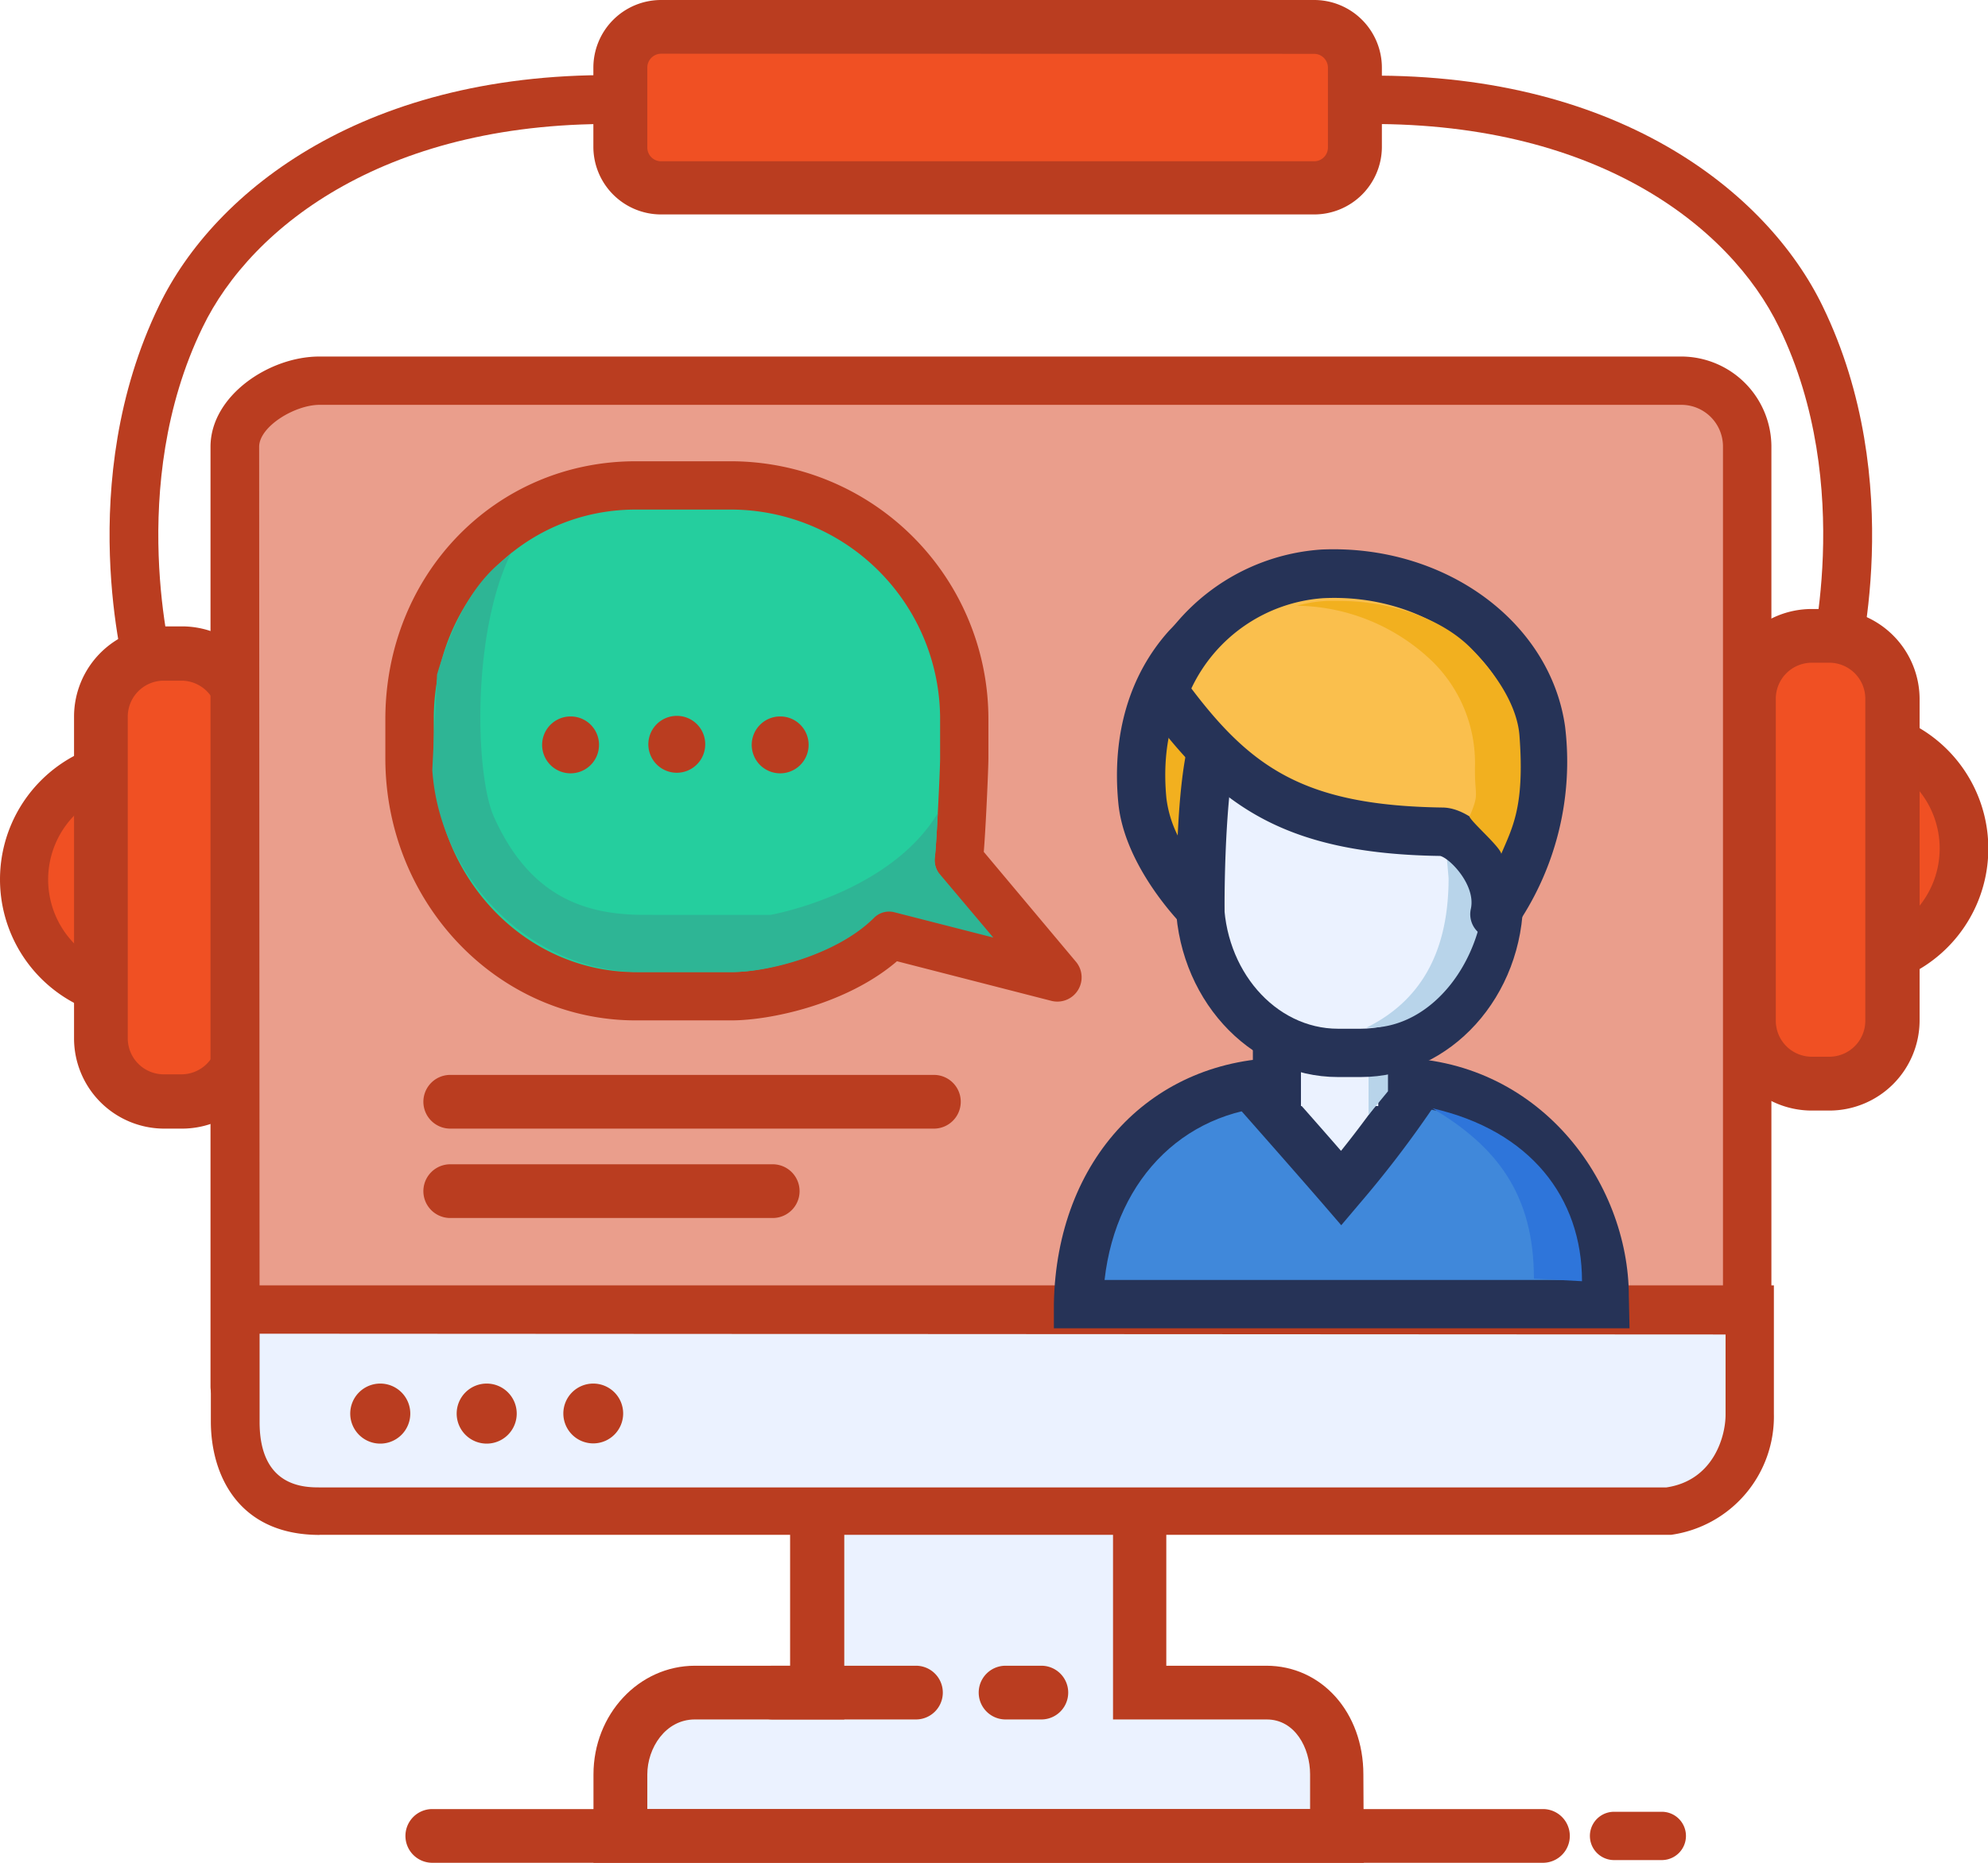 <?xml version="1.0"?>
<svg xmlns="http://www.w3.org/2000/svg" viewBox="0 0 176.13 165.05">
  <defs>
    <style>.cls-1{fill:#ba3d20;}.cls-2{fill:#ebf2ff;}.cls-3{fill:#f05023;}.cls-4{fill:#ea9e8c;}.cls-5{fill:#4088da;}.cls-6{fill:#263357;}.cls-7{fill:#2e75da;}.cls-8{fill:#b8d4ea;}.cls-9{fill:#f2b01f;}.cls-10{fill:#fabf4d;}.cls-11{fill:#25ce9e;}.cls-12{fill:#2eb595;}</style>
  </defs>
  <title>Asset 10</title>
  <g id="Layer_2" data-name="Layer 2">
    <g id="Icons">
      <path class="cls-1" d="M164.36,60.14,160.23,59c0-.15,4.25-15.89-2.61-30-4.36-9-16.39-18.41-37.34-18l-.1-4.28c22.91-.53,36.36,10.22,41.3,20.41C169.06,42.72,164.55,59.44,164.36,60.14Z"/>
      <path class="cls-2" d="M112.23,150.77h-12V127H71.63v23.81H61.56c-3.81,0-7.39,2.64-7.39,6.45v6.24h63.48v-6.24C117.65,153.41,116,150.77,112.23,150.77Z"/>
      <path class="cls-1" d="M120.83,165.05H52.58v-7.83c0-5.31,4-9.63,9-9.63H70v-23.8h33.33v23.8h8.86c4.9,0,8.6,4.14,8.6,9.63Zm-63.48-4.76h58.72v-3.07c0-2.36-1.35-4.87-3.84-4.87H98.61v-23.8H74.8v23.8H61.56c-2.6,0-4.21,2.53-4.21,4.87Z"/>
      <path class="cls-1" d="M136.7,165.05H38.3a2.38,2.38,0,1,1,0-4.76h98.4a2.38,2.38,0,1,1,0,4.76Z"/>
      <path class="cls-1" d="M147.25,164.81H143a2.14,2.14,0,1,1,0-4.28h4.23a2.14,2.14,0,1,1,0,4.28Z"/>
      <path class="cls-3" d="M17.4,83.91c-.36-5-1.68-10.46-1.65-15.67a10.07,10.07,0,0,0-3.35-.57,10.26,10.26,0,1,0,5.19,19.09C17.53,85.81,17.47,84.86,17.4,83.91Z"/>
      <path class="cls-1" d="M12.4,90.32a12.4,12.4,0,0,1,0-24.8,12.27,12.27,0,0,1,4,.69,2.13,2.13,0,0,1,1.44,2,62.5,62.5,0,0,0,.88,9.13c.3,2.11.62,4.29.77,6.38.07.95.13,1.91.19,2.87a2.16,2.16,0,0,1-1.05,2A12.33,12.33,0,0,1,12.4,90.32Zm0-20.51a8.12,8.12,0,1,0,3,15.66l-.09-1.4c-.14-1.94-.44-3.95-.74-6.08a77.37,77.37,0,0,1-.89-8.08A7.41,7.41,0,0,0,12.4,69.81Z"/>
      <path class="cls-3" d="M20.84,92.82a5.57,5.57,0,0,1-5.56,5.58H13.72a5.57,5.57,0,0,1-5.57-5.58V64.29a5.57,5.57,0,0,1,5.57-5.57h1.56a5.57,5.57,0,0,1,5.56,5.57Z"/>
      <path class="cls-1" d="M16.07,100H14.51a8,8,0,0,1-7.95-8V63.5a8,8,0,0,1,8-8h1.56a8,8,0,0,1,8,8V92A8,8,0,0,1,16.07,100ZM14.51,60.31a3.19,3.19,0,0,0-3.19,3.19V92a3.19,3.19,0,0,0,3.19,3.19h1.56A3.19,3.19,0,0,0,19.26,92V63.5a3.19,3.19,0,0,0-3.19-3.19Z"/>
      <path class="cls-3" d="M158.73,81.17c.37-5,1.69-10.47,1.66-15.68a10.25,10.25,0,1,1,3.35,19.94A10.14,10.14,0,0,1,158.55,84C158.6,83.06,158.66,82.12,158.73,81.17Z"/>
      <path class="cls-1" d="M163.74,87.58a12.38,12.38,0,0,1-6.28-1.72,2.14,2.14,0,0,1-1.05-2q.08-1.44.18-2.88c.16-2.09.47-4.27.78-6.38a62.47,62.47,0,0,0,.87-9.12,2.16,2.16,0,0,1,1.44-2,12.4,12.4,0,1,1,4.06,24.11Zm-3-4.85a8.12,8.12,0,1,0,3-15.67,8.52,8.52,0,0,0-1.24.1c-.12,2.72-.51,5.44-.89,8.09-.31,2.13-.6,4.14-.74,6.08C160.83,81.79,160.8,82.26,160.77,82.73Z"/>
      <rect class="cls-3" x="154.15" y="57.13" width="12.7" height="39.68" rx="5.57"/>
      <path class="cls-1" d="M162.07,98.4h-1.55a8,8,0,0,1-8-8V61.91a8,8,0,0,1,8-7.95h1.55a8,8,0,0,1,8,7.95V90.44A8,8,0,0,1,162.07,98.4Zm-1.55-39.68a3.19,3.19,0,0,0-3.19,3.19V90.44a3.19,3.19,0,0,0,3.19,3.19h1.55a3.19,3.19,0,0,0,3.19-3.19V61.91a3.19,3.19,0,0,0-3.19-3.19Z"/>
      <path class="cls-4" d="M154.79,122.89V39.59a5.83,5.83,0,0,0-5.8-5.86H28.32c-3.2,0-7.5,2.62-7.5,5.86v83.3Z"/>
      <path class="cls-1" d="M154.79,125h-134a2.14,2.14,0,0,1-2.14-2.14V39.59c0-4.51,5.18-8,9.64-8H149a8,8,0,0,1,7.94,8v83.3A2.14,2.14,0,0,1,154.79,125ZM23,120.75H152.65V39.59A3.69,3.69,0,0,0,149,35.87H28.32c-2.21,0-5.36,1.93-5.36,3.72Z"/>
      <path class="cls-2" d="M20.82,116V126c0,3.24,1.26,8.26,8.15,7.91H147.78c5.29-.68,7.24-5.36,7.24-8.59V116Z"/>
      <path class="cls-1" d="M28.31,136c-7.1,0-9.63-5.2-9.63-10.07V113.89H157.16v11.38a10.58,10.58,0,0,1-9.1,10.72l-.28,0H28.31ZM23,118.17V126c0,5.79,4,5.79,5.35,5.79l.56,0H147.64c4.14-.61,5.24-4.48,5.24-6.45v-7.1Z"/>
      <path class="cls-1" d="M36.35,125.24a2.66,2.66,0,1,1-2.66-2.65A2.66,2.66,0,0,1,36.35,125.24Z"/>
      <path class="cls-1" d="M45.78,125.24a2.66,2.66,0,1,1-2.65-2.65A2.66,2.66,0,0,1,45.78,125.24Z"/>
      <path class="cls-1" d="M55.21,125.24a2.65,2.65,0,1,1-2.65-2.65A2.65,2.65,0,0,1,55.21,125.24Z"/>
      <path class="cls-5" d="M142.23,115.55v-.68c0-9.76-7.58-19-18.7-19H114c-11,0-18.23,8.56-18.44,19.69Z"/>
      <path class="cls-6" d="M144.37,117.69h-51l0-2.18c.24-12.83,8.71-21.79,20.58-21.79h9.52c12.87,0,20.84,11,20.84,21.15Zm-46.51-4.28H140c-.71-7.67-6.88-15.41-16.49-15.41H114C105.29,98,98.89,104.23,97.86,113.41Z"/>
      <path class="cls-7" d="M140.16,113.52c0-7.41-4.59-13.35-13.26-15.32,5.73,3.39,9,7.65,9,15.09Z"/>
      <path class="cls-2" d="M118.83,105.28a93.53,93.53,0,0,0,6-7.85s-.08-2.34-6.72-2.34c-5,0-6.41,2-6.41,2S116.12,102.14,118.83,105.28Z"/>
      <path class="cls-6" d="M118.83,108.56l-1.62-1.88c-2.71-3.13-7.12-8.12-7.12-8.12L109,97.31l1-1.38c.34-.49,2.34-3,8.17-3,8.07,0,8.82,3.37,8.86,4.4l0,.7-.39.57a95,95,0,0,1-6.15,8ZM115,97.63c1.07,1.21,2.49,2.82,3.81,4.34,1.35-1.68,2.48-3.22,3.24-4.27a12.58,12.58,0,0,0-3.93-.47A10.78,10.78,0,0,0,115,97.63Z"/>
      <rect class="cls-2" x="113.12" y="81.31" width="11.13" height="16.69"/>
      <path class="cls-6" d="M124.25,100.14A2.14,2.14,0,0,1,122.11,98V83.45h-6.85V98A2.14,2.14,0,0,1,111,98V81.31a2.14,2.14,0,0,1,2.14-2.14h11.13a2.14,2.14,0,0,1,2.14,2.14V98A2.14,2.14,0,0,1,124.25,100.14Z"/>
      <polygon class="cls-8" points="122.97 96.69 122.97 83.57 121.25 83.57 121.25 98.78 122.97 96.69"/>
      <path class="cls-2" d="M132.81,79.49c0,7.62-5.49,13.8-12.26,13.8h-2c-6.77,0-12.26-6.18-12.26-13.8V66.86c0-7.62,5.49-13.8,12.26-13.8h2c6.77,0,12.26,6.18,12.26,13.8Z"/>
      <path class="cls-6" d="M120.55,95.43h-2c-7.94,0-14.4-7.15-14.4-15.94V66.86c0-8.79,6.46-16,14.4-16h2c7.94,0,14.4,7.16,14.4,16V79.49C135,88.28,128.49,95.43,120.55,95.43Zm-2-40.23c-5.58,0-10.12,5.23-10.12,11.66V79.49c0,6.43,4.54,11.66,10.12,11.66h2c5.58,0,10.12-5.23,10.12-11.66V66.86c0-6.43-4.54-11.66-10.12-11.66Z"/>
      <path class="cls-8" d="M131.53,66.26c0-6.51-4.69-11.88-10.45-12.5a15.11,15.11,0,0,1,6.26,12.5l1,11.55c0,6.86-2.72,11-7.29,13.25,5.89.18,10.48-6.12,10.48-12.63Z"/>
      <path class="cls-9" d="M106.35,80.54s-4.66-4.64-5.14-9.6C100,58.51,108.62,52.2,117.39,52.2h0a16,16,0,0,1,13.64,7.35c-5.91,7.35-11.77,3-22.6,4.59C106.91,64.38,106.35,73.67,106.35,80.54Z"/>
      <path class="cls-6" d="M106.35,82.68a2.13,2.13,0,0,1-1.51-.62c-.21-.21-5.22-5.26-5.76-10.91-.59-6.1,1-11.36,4.46-15.23a18.64,18.64,0,0,1,13.85-5.86,18.15,18.15,0,0,1,15.47,8.35,2.12,2.12,0,0,1-.14,2.49c-3.7,4.6-7.63,5.23-11.32,5.23-1.06,0-2.17,0-3.34-.11a50,50,0,0,0-8.46.13c-.56,1.81-1.11,7.36-1.11,14.39a2.14,2.14,0,0,1-1.32,2A2.1,2.1,0,0,1,106.35,82.68Zm11.06-28.34a14.37,14.37,0,0,0-10.7,4.47c-2.67,2.94-3.84,7.06-3.37,11.92a10.19,10.19,0,0,0,1,3.3c.53-11.51,2.53-11.82,3.79-12A40.1,40.1,0,0,1,114,61.6c1.53,0,2.9.07,4.24.14,1.1,0,2.13.11,3.12.11,2.8,0,4.84-.42,6.91-2.45A14,14,0,0,0,117.41,54.34Z"/>
      <path class="cls-10" d="M132.4,81a23.68,23.68,0,0,0,4.08-16.35c-1.08-7.75-8.94-14.3-19.34-13.83a16.28,16.28,0,0,0-14.06,10.45c6.27,8.59,11.64,12.23,24.67,12.43C129.48,73.73,133.21,77.42,132.4,81Z"/>
      <path class="cls-6" d="M132.4,83.16a2.09,2.09,0,0,1-.91-.21,2.15,2.15,0,0,1-1.18-2.41c.47-2.09-1.84-4.48-2.71-4.7-14.12-.2-19.93-4.64-26.25-13.29a2.14,2.14,0,0,1-.26-2.07,18.45,18.45,0,0,1,16-11.79c10.92-.47,20.26,6.4,21.57,15.68a25.78,25.78,0,0,1-4.51,17.95A2.15,2.15,0,0,1,132.4,83.16ZM105.55,61c5.4,7.14,10.19,10.37,22.23,10.55,1.84,0,3.71,1.58,4.85,3a6.61,6.61,0,0,1,.44.6A20.42,20.42,0,0,0,134.36,65c-1-7.11-8.4-12.42-17.12-12A14,14,0,0,0,105.55,61Z"/>
      <path class="cls-9" d="M134.62,65.18c-.21-2.76-2.18-5.59-4.24-7.69-2.69-2.76-7.29-4.25-11.84-4.25l-.94,0a12.45,12.45,0,0,0-2.71.43,17.63,17.63,0,0,1,12.08,5,12.62,12.62,0,0,1,3.71,9.14c-.06,2.87.45,2.35-.49,4.55.26.56,2.68,2.64,2.82,3.29C134,73.3,135.09,71.46,134.62,65.18Z"/>
      <path class="cls-11" d="M93.68,86.6,84.94,76.17c.16-1,.49-7.94.49-9V63.74A20.73,20.73,0,0,0,64.8,43H56.32c-11.38,0-20,9.35-20,20.73v3.44c0,11.38,8.66,21.09,20,21.09H64.8c3.65,0,10.38-1.76,14.08-5.46Z"/>
      <path class="cls-1" d="M64.8,90.41H56.32C44.09,90.41,34.14,80,34.14,67.18V63.74c0-12.83,9.74-22.87,22.18-22.87H64.8A22.84,22.84,0,0,1,87.57,63.74v3.44c0,.87-.22,5.95-.41,8.3l8.17,9.74a2.15,2.15,0,0,1-2.18,3.46L79.47,85.17C75,89,68.23,90.41,64.8,90.41ZM56.32,45.15c-10,0-17.89,8.17-17.89,18.59v3.44c0,10.45,8,18.95,17.89,18.95H64.8c3.12,0,9.27-1.54,12.57-4.84a2.16,2.16,0,0,1,2-.56l8.35,2.14L83.3,77.55a2.16,2.16,0,0,1-.47-1.71c.13-.83.46-7.62.46-8.66V63.74A18.56,18.56,0,0,0,64.8,45.15Z"/>
      <path class="cls-1" d="M53.07,66a2.52,2.52,0,1,1-2.52-2.52A2.51,2.51,0,0,1,53.07,66Z"/>
      <path class="cls-1" d="M62.48,65.88a2.52,2.52,0,1,1-2.58-2.45A2.51,2.51,0,0,1,62.48,65.88Z"/>
      <path class="cls-1" d="M71.64,66a2.52,2.52,0,1,1-2.51-2.52A2.51,2.51,0,0,1,71.64,66Z"/>
      <path class="cls-12" d="M88,83.07l-8.76-2.24a1.88,1.88,0,0,0-1.81.5c-3.27,3.26-9.35,4.79-12.43,4.79h-8.3c-9.8,0-17.77-8.41-18.4-17.9l.42-8.45c2.74-9.28,6.56-10.21,6.61-10.87-3.58,7.17-3.23,19.83-1.55,23.52,3.16,7,8,8.64,13.28,8.64H68.24c.14,0,10.54-1.9,14.84-9-.1,2.15-.21,3.59-.25,3.9a1.82,1.82,0,0,0,.42,1.48Z"/>
      <path class="cls-1" d="M82.74,100H39.89a2.38,2.38,0,0,1,0-4.76H82.74a2.38,2.38,0,1,1,0,4.76Z"/>
      <path class="cls-1" d="M68.46,107.92H39.89a2.38,2.38,0,0,1,0-4.76H68.46a2.38,2.38,0,0,1,0,4.76Z"/>
      <path class="cls-1" d="M81.15,152.35H68.46a2.38,2.38,0,1,1,0-4.76H81.15a2.38,2.38,0,0,1,0,4.76Z"/>
      <path class="cls-1" d="M92.26,152.35H89.09a2.38,2.38,0,0,1,0-4.76h3.17a2.38,2.38,0,1,1,0,4.76Z"/>
      <rect class="cls-3" x="54.17" y="3.17" width="65.07" height="14.28" rx="3.61"/>
      <path class="cls-1" d="M116.43,19H58.57a6,6,0,0,1-6-6V6a6,6,0,0,1,6-6h57.86a6,6,0,0,1,6,6v7.07A6,6,0,0,1,116.43,19ZM58.57,4.76A1.23,1.23,0,0,0,57.35,6v7.07a1.22,1.22,0,0,0,1.22,1.22h57.86a1.22,1.22,0,0,0,1.22-1.22V6a1.23,1.23,0,0,0-1.22-1.23Z"/>
      <path class="cls-1" d="M11.21,60.14c-.19-.7-4.7-17.42,2.88-33.06C19,16.89,32.46,6.17,55.39,6.67L55.3,11c-20.88-.44-33,9-37.35,18C11.09,43.1,15.3,58.84,15.34,59Z"/>
    </g>
  </g>
</svg>
